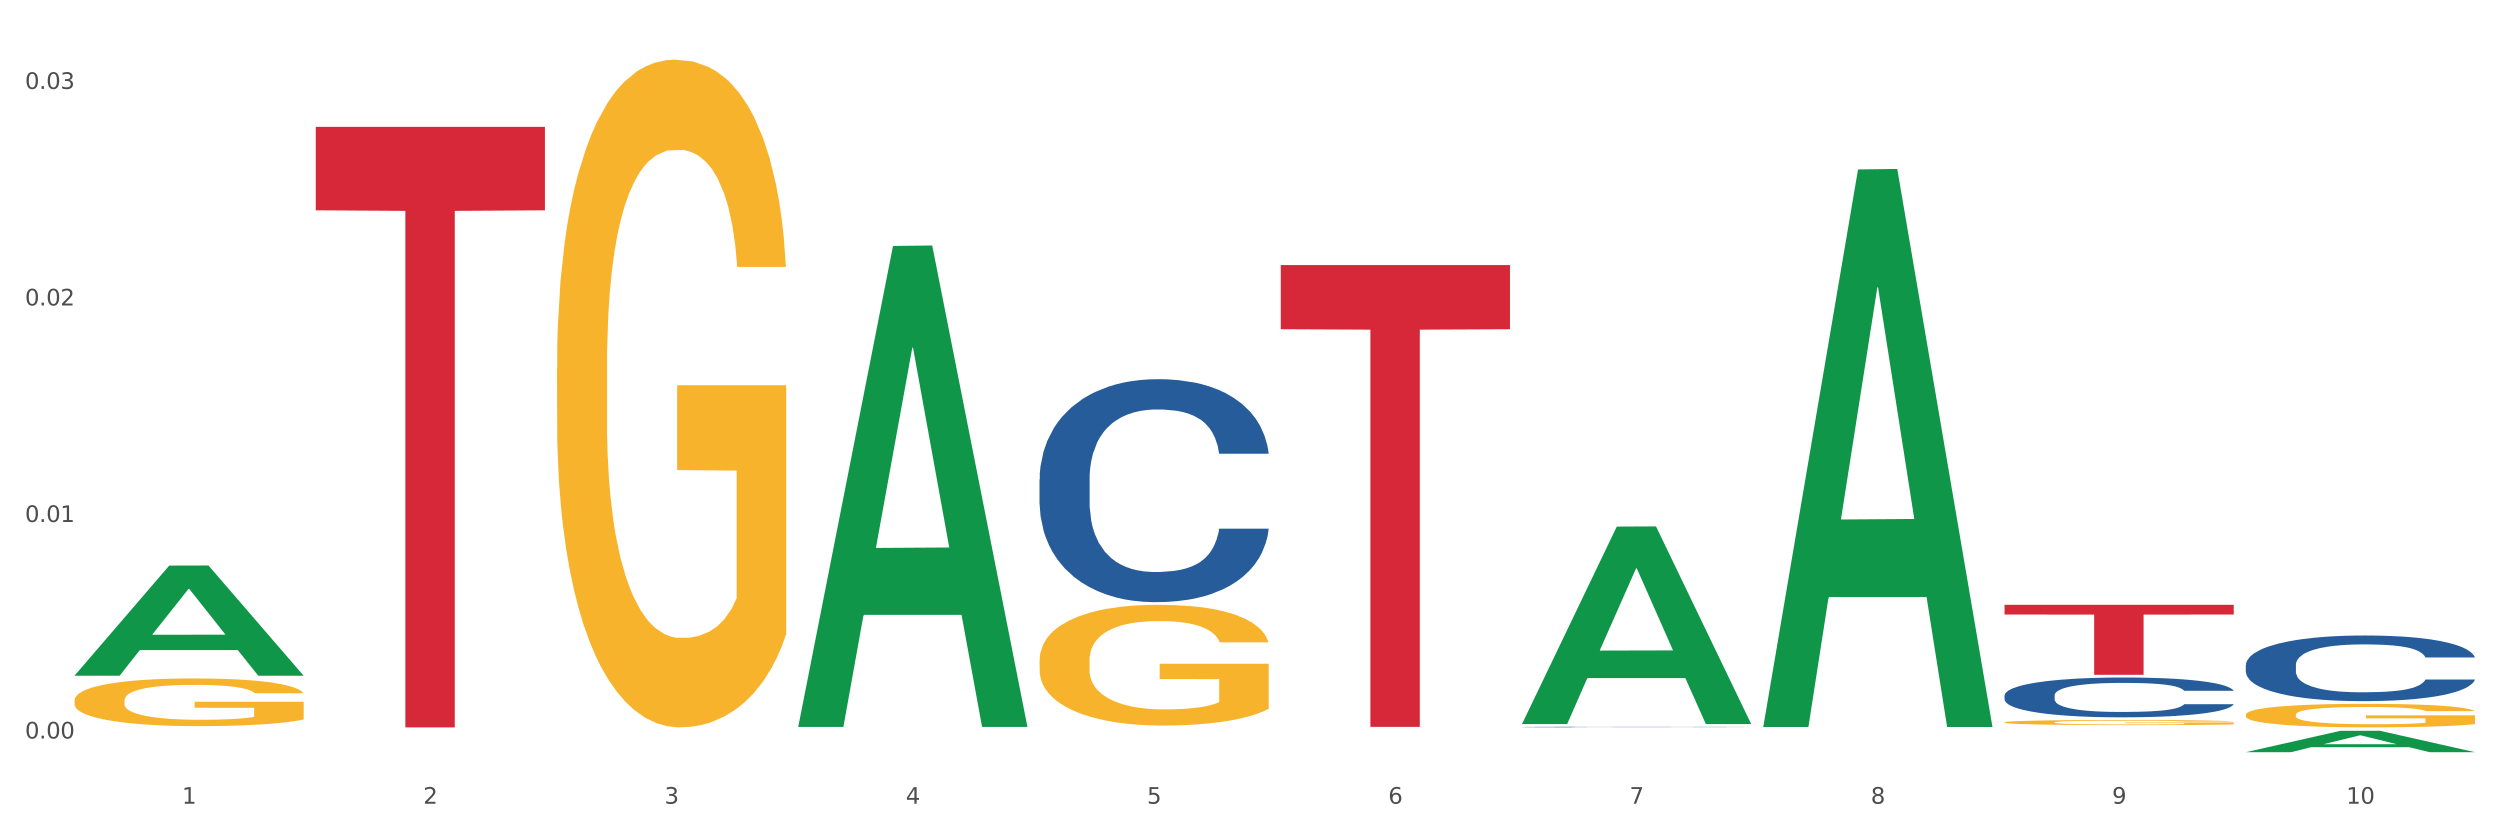 <?xml version="1.0" encoding="utf-8" standalone="no"?>
<!DOCTYPE svg PUBLIC "-//W3C//DTD SVG 1.1//EN"
  "http://www.w3.org/Graphics/SVG/1.1/DTD/svg11.dtd">
<svg xmlns:xlink="http://www.w3.org/1999/xlink" width="1080pt" height="360pt" viewBox="0 0 1080 360" xmlns="http://www.w3.org/2000/svg" version="1.1">
 <rect x="0" y="0" width="1080" height="360" fill="#333333" stroke="none"/>
 <defs>
  <style type="text/css">*{stroke-linejoin: round; stroke-linecap: butt}</style>
 </defs>
 <g id="figure_1">
  <g id="patch_1">
   <path d="M 0 360 
L 1080 360 
L 1080 0 
L 0 0 
z
" style="fill: #ffffff; stroke: #ffffff; stroke-linejoin: miter"/>
  </g>
  <g id="axes_1">
   <g id="matplotlib.axis_1">
    <g id="xtick_1">
     <g id="text_1">
      <!-- 1 -->
      <g style="fill: #4d4d4d" transform="translate(78.627 347.204) scale(0.096 -0.096)">
       <defs>
        <path id="DejaVuSans-31" d="M 794 531 
L 1825 531 
L 1825 4091 
L 703 3866 
L 703 4441 
L 1819 4666 
L 2450 4666 
L 2450 531 
L 3481 531 
L 3481 0 
L 794 0 
L 794 531 
z
" transform="scale(0.016)"/>
       </defs>
       <use xlink:href="#DejaVuSans-31"/>
      </g>
     </g>
    </g>
    <g id="xtick_2">
     <g id="text_2">
      <!-- 2 -->
      <g style="fill: #4d4d4d" transform="translate(182.851 347.204) scale(0.096 -0.096)">
       <defs>
        <path id="DejaVuSans-32" d="M 1228 531 
L 3431 531 
L 3431 0 
L 469 0 
L 469 531 
Q 828 903 1448 1529 
Q 2069 2156 2228 2338 
Q 2531 2678 2651 2914 
Q 2772 3150 2772 3378 
Q 2772 3750 2511 3984 
Q 2250 4219 1831 4219 
Q 1534 4219 1204 4116 
Q 875 4013 500 3803 
L 500 4441 
Q 881 4594 1212 4672 
Q 1544 4750 1819 4750 
Q 2544 4750 2975 4387 
Q 3406 4025 3406 3419 
Q 3406 3131 3298 2873 
Q 3191 2616 2906 2266 
Q 2828 2175 2409 1742 
Q 1991 1309 1228 531 
z
" transform="scale(0.016)"/>
       </defs>
       <use xlink:href="#DejaVuSans-32"/>
      </g>
     </g>
    </g>
    <g id="xtick_3">
     <g id="text_3">
      <!-- 3 -->
      <g style="fill: #4d4d4d" transform="translate(287.074 347.204) scale(0.096 -0.096)">
       <defs>
        <path id="DejaVuSans-33" d="M 2597 2516 
Q 3050 2419 3304 2112 
Q 3559 1806 3559 1356 
Q 3559 666 3084 287 
Q 2609 -91 1734 -91 
Q 1441 -91 1130 -33 
Q 819 25 488 141 
L 488 750 
Q 750 597 1062 519 
Q 1375 441 1716 441 
Q 2309 441 2620 675 
Q 2931 909 2931 1356 
Q 2931 1769 2642 2001 
Q 2353 2234 1838 2234 
L 1294 2234 
L 1294 2753 
L 1863 2753 
Q 2328 2753 2575 2939 
Q 2822 3125 2822 3475 
Q 2822 3834 2567 4026 
Q 2313 4219 1838 4219 
Q 1578 4219 1281 4162 
Q 984 4106 628 3988 
L 628 4550 
Q 988 4650 1302 4700 
Q 1616 4750 1894 4750 
Q 2613 4750 3031 4423 
Q 3450 4097 3450 3541 
Q 3450 3153 3228 2886 
Q 3006 2619 2597 2516 
z
" transform="scale(0.016)"/>
       </defs>
       <use xlink:href="#DejaVuSans-33"/>
      </g>
     </g>
    </g>
    <g id="xtick_4">
     <g id="text_4">
      <!-- 4 -->
      <g style="fill: #4d4d4d" transform="translate(391.298 347.204) scale(0.096 -0.096)">
       <defs>
        <path id="DejaVuSans-34" d="M 2419 4116 
L 825 1625 
L 2419 1625 
L 2419 4116 
z
M 2253 4666 
L 3047 4666 
L 3047 1625 
L 3713 1625 
L 3713 1100 
L 3047 1100 
L 3047 0 
L 2419 0 
L 2419 1100 
L 313 1100 
L 313 1709 
L 2253 4666 
z
" transform="scale(0.016)"/>
       </defs>
       <use xlink:href="#DejaVuSans-34"/>
      </g>
     </g>
    </g>
    <g id="xtick_5">
     <g id="text_5">
      <!-- 5 -->
      <g style="fill: #4d4d4d" transform="translate(495.522 347.204) scale(0.096 -0.096)">
       <defs>
        <path id="DejaVuSans-35" d="M 691 4666 
L 3169 4666 
L 3169 4134 
L 1269 4134 
L 1269 2991 
Q 1406 3038 1543 3061 
Q 1681 3084 1819 3084 
Q 2600 3084 3056 2656 
Q 3513 2228 3513 1497 
Q 3513 744 3044 326 
Q 2575 -91 1722 -91 
Q 1428 -91 1123 -41 
Q 819 9 494 109 
L 494 744 
Q 775 591 1075 516 
Q 1375 441 1709 441 
Q 2250 441 2565 725 
Q 2881 1009 2881 1497 
Q 2881 1984 2565 2268 
Q 2250 2553 1709 2553 
Q 1456 2553 1204 2497 
Q 953 2441 691 2322 
L 691 4666 
z
" transform="scale(0.016)"/>
       </defs>
       <use xlink:href="#DejaVuSans-35"/>
      </g>
     </g>
    </g>
    <g id="xtick_6">
     <g id="text_6">
      <!-- 6 -->
      <g style="fill: #4d4d4d" transform="translate(599.745 347.204) scale(0.096 -0.096)">
       <defs>
        <path id="DejaVuSans-36" d="M 2113 2584 
Q 1688 2584 1439 2293 
Q 1191 2003 1191 1497 
Q 1191 994 1439 701 
Q 1688 409 2113 409 
Q 2538 409 2786 701 
Q 3034 994 3034 1497 
Q 3034 2003 2786 2293 
Q 2538 2584 2113 2584 
z
M 3366 4563 
L 3366 3988 
Q 3128 4100 2886 4159 
Q 2644 4219 2406 4219 
Q 1781 4219 1451 3797 
Q 1122 3375 1075 2522 
Q 1259 2794 1537 2939 
Q 1816 3084 2150 3084 
Q 2853 3084 3261 2657 
Q 3669 2231 3669 1497 
Q 3669 778 3244 343 
Q 2819 -91 2113 -91 
Q 1303 -91 875 529 
Q 447 1150 447 2328 
Q 447 3434 972 4092 
Q 1497 4750 2381 4750 
Q 2619 4750 2861 4703 
Q 3103 4656 3366 4563 
z
" transform="scale(0.016)"/>
       </defs>
       <use xlink:href="#DejaVuSans-36"/>
      </g>
     </g>
    </g>
    <g id="xtick_7">
     <g id="text_7">
      <!-- 7 -->
      <g style="fill: #4d4d4d" transform="translate(703.969 347.204) scale(0.096 -0.096)">
       <defs>
        <path id="DejaVuSans-37" d="M 525 4666 
L 3525 4666 
L 3525 4397 
L 1831 0 
L 1172 0 
L 2766 4134 
L 525 4134 
L 525 4666 
z
" transform="scale(0.016)"/>
       </defs>
       <use xlink:href="#DejaVuSans-37"/>
      </g>
     </g>
    </g>
    <g id="xtick_8">
     <g id="text_8">
      <!-- 8 -->
      <g style="fill: #4d4d4d" transform="translate(808.193 347.204) scale(0.096 -0.096)">
       <defs>
        <path id="DejaVuSans-38" d="M 2034 2216 
Q 1584 2216 1326 1975 
Q 1069 1734 1069 1313 
Q 1069 891 1326 650 
Q 1584 409 2034 409 
Q 2484 409 2743 651 
Q 3003 894 3003 1313 
Q 3003 1734 2745 1975 
Q 2488 2216 2034 2216 
z
M 1403 2484 
Q 997 2584 770 2862 
Q 544 3141 544 3541 
Q 544 4100 942 4425 
Q 1341 4750 2034 4750 
Q 2731 4750 3128 4425 
Q 3525 4100 3525 3541 
Q 3525 3141 3298 2862 
Q 3072 2584 2669 2484 
Q 3125 2378 3379 2068 
Q 3634 1759 3634 1313 
Q 3634 634 3220 271 
Q 2806 -91 2034 -91 
Q 1263 -91 848 271 
Q 434 634 434 1313 
Q 434 1759 690 2068 
Q 947 2378 1403 2484 
z
M 1172 3481 
Q 1172 3119 1398 2916 
Q 1625 2713 2034 2713 
Q 2441 2713 2670 2916 
Q 2900 3119 2900 3481 
Q 2900 3844 2670 4047 
Q 2441 4250 2034 4250 
Q 1625 4250 1398 4047 
Q 1172 3844 1172 3481 
z
" transform="scale(0.016)"/>
       </defs>
       <use xlink:href="#DejaVuSans-38"/>
      </g>
     </g>
    </g>
    <g id="xtick_9">
     <g id="text_9">
      <!-- 9 -->
      <g style="fill: #4d4d4d" transform="translate(912.416 347.204) scale(0.096 -0.096)">
       <defs>
        <path id="DejaVuSans-39" d="M 703 97 
L 703 672 
Q 941 559 1184 500 
Q 1428 441 1663 441 
Q 2288 441 2617 861 
Q 2947 1281 2994 2138 
Q 2813 1869 2534 1725 
Q 2256 1581 1919 1581 
Q 1219 1581 811 2004 
Q 403 2428 403 3163 
Q 403 3881 828 4315 
Q 1253 4750 1959 4750 
Q 2769 4750 3195 4129 
Q 3622 3509 3622 2328 
Q 3622 1225 3098 567 
Q 2575 -91 1691 -91 
Q 1453 -91 1209 -44 
Q 966 3 703 97 
z
M 1959 2075 
Q 2384 2075 2632 2365 
Q 2881 2656 2881 3163 
Q 2881 3666 2632 3958 
Q 2384 4250 1959 4250 
Q 1534 4250 1286 3958 
Q 1038 3666 1038 3163 
Q 1038 2656 1286 2365 
Q 1534 2075 1959 2075 
z
" transform="scale(0.016)"/>
       </defs>
       <use xlink:href="#DejaVuSans-39"/>
      </g>
     </g>
    </g>
    <g id="xtick_10">
     <g id="text_10">
      <!-- 10 -->
      <g style="fill: #4d4d4d" transform="translate(1013.586 347.204) scale(0.096 -0.096)">
       <defs>
        <path id="DejaVuSans-30" d="M 2034 4250 
Q 1547 4250 1301 3770 
Q 1056 3291 1056 2328 
Q 1056 1369 1301 889 
Q 1547 409 2034 409 
Q 2525 409 2770 889 
Q 3016 1369 3016 2328 
Q 3016 3291 2770 3770 
Q 2525 4250 2034 4250 
z
M 2034 4750 
Q 2819 4750 3233 4129 
Q 3647 3509 3647 2328 
Q 3647 1150 3233 529 
Q 2819 -91 2034 -91 
Q 1250 -91 836 529 
Q 422 1150 422 2328 
Q 422 3509 836 4129 
Q 1250 4750 2034 4750 
z
" transform="scale(0.016)"/>
       </defs>
       <use xlink:href="#DejaVuSans-31"/>
       <use xlink:href="#DejaVuSans-30" transform="translate(63.623 0)"/>
      </g>
     </g>
    </g>
    <g id="xtick_11"/>
    <g id="xtick_12"/>
    <g id="xtick_13"/>
    <g id="xtick_14"/>
    <g id="xtick_15"/>
    <g id="xtick_16"/>
    <g id="xtick_17"/>
    <g id="xtick_18"/>
    <g id="xtick_19"/>
   </g>
   <g id="matplotlib.axis_2">
    <g id="ytick_1">
     <g id="text_11">
      <!-- 0.00 -->
      <g style="fill: #4d4d4d" transform="translate(10.8 319.031) scale(0.096 -0.096)">
       <defs>
        <path id="DejaVuSans-2e" d="M 684 794 
L 1344 794 
L 1344 0 
L 684 0 
L 684 794 
z
" transform="scale(0.016)"/>
       </defs>
       <use xlink:href="#DejaVuSans-30"/>
       <use xlink:href="#DejaVuSans-2e" transform="translate(63.623 0)"/>
       <use xlink:href="#DejaVuSans-30" transform="translate(95.41 0)"/>
       <use xlink:href="#DejaVuSans-30" transform="translate(159.033 0)"/>
      </g>
     </g>
    </g>
    <g id="ytick_2">
     <g id="text_12">
      <!-- 0.01 -->
      <g style="fill: #4d4d4d" transform="translate(10.8 225.491) scale(0.096 -0.096)">
       <use xlink:href="#DejaVuSans-30"/>
       <use xlink:href="#DejaVuSans-2e" transform="translate(63.623 0)"/>
       <use xlink:href="#DejaVuSans-30" transform="translate(95.41 0)"/>
       <use xlink:href="#DejaVuSans-31" transform="translate(159.033 0)"/>
      </g>
     </g>
    </g>
    <g id="ytick_3">
     <g id="text_13">
      <!-- 0.02 -->
      <g style="fill: #4d4d4d" transform="translate(10.8 131.952) scale(0.096 -0.096)">
       <use xlink:href="#DejaVuSans-30"/>
       <use xlink:href="#DejaVuSans-2e" transform="translate(63.623 0)"/>
       <use xlink:href="#DejaVuSans-30" transform="translate(95.41 0)"/>
       <use xlink:href="#DejaVuSans-32" transform="translate(159.033 0)"/>
      </g>
     </g>
    </g>
    <g id="ytick_4">
     <g id="text_14">
      <!-- 0.03 -->
      <g style="fill: #4d4d4d" transform="translate(10.8 38.413) scale(0.096 -0.096)">
       <use xlink:href="#DejaVuSans-30"/>
       <use xlink:href="#DejaVuSans-2e" transform="translate(63.623 0)"/>
       <use xlink:href="#DejaVuSans-30" transform="translate(95.41 0)"/>
       <use xlink:href="#DejaVuSans-33" transform="translate(159.033 0)"/>
      </g>
     </g>
    </g>
    <g id="ytick_5"/>
    <g id="ytick_6"/>
    <g id="ytick_7"/>
   </g>
   <g id="PolyCollection_1">
    <path d="M 32.175 291.838 
L 32.277 291.793 
L 73.107 244.332 
L 90.051 244.287 
L 131.187 291.928 
L 111.589 291.928 
L 102.709 280.834 
L 60.552 280.834 
L 60.246 281.013 
L 51.671 291.928 
L 32.175 291.928 
L 32.175 291.838 
L 65.86 274.213 
L 97.401 274.169 
L 81.783 254.442 
L 81.579 254.352 
L 81.375 254.486 
L 65.758 274.169 
L 65.86 274.213 
L 32.175 291.838 
z
" clip-path="url(#p2167b20a46)" style="fill: #109648"/>
    <path d="M 865.964 300.41 
L 866.081 300.394 
L 866.081 299.955 
L 866.432 299.358 
L 867.719 298.258 
L 869.358 297.425 
L 872.167 296.451 
L 873.688 296.042 
L 875.678 295.587 
L 879.774 294.848 
L 884.456 294.22 
L 887.733 293.874 
L 890.19 293.654 
L 895.691 293.261 
L 898.851 293.088 
L 902.128 292.947 
L 904.937 292.853 
L 909.618 292.743 
L 913.364 292.696 
L 917.694 292.68 
L 921.322 292.696 
L 926.12 292.759 
L 933.143 292.947 
L 935.834 293.057 
L 939.463 293.246 
L 943.208 293.497 
L 946.251 293.748 
L 949.762 294.11 
L 953.39 294.581 
L 956.901 295.178 
L 959.359 295.728 
L 961.348 296.309 
L 963.104 297.016 
L 964.391 297.786 
L 964.976 298.43 
L 943.559 298.43 
L 942.974 297.849 
L 941.803 297.221 
L 940.633 296.796 
L 939.346 296.451 
L 937.356 296.058 
L 935.6 295.807 
L 932.674 295.508 
L 929.983 295.32 
L 927.759 295.21 
L 925.067 295.115 
L 919.332 295.021 
L 915.236 295.021 
L 912.661 295.052 
L 909.501 295.131 
L 906.81 295.241 
L 903.65 295.43 
L 901.192 295.634 
L 898.734 295.901 
L 897.33 296.089 
L 895.223 296.435 
L 893.819 296.718 
L 891.946 297.205 
L 890.893 297.551 
L 889.02 298.446 
L 888.201 299.106 
L 887.85 299.562 
L 887.616 300.065 
L 887.616 302.516 
L 888.318 303.615 
L 888.903 304.087 
L 889.839 304.621 
L 891.595 305.312 
L 894.17 305.988 
L 896.861 306.475 
L 899.085 306.774 
L 901.192 306.993 
L 903.298 307.166 
L 905.873 307.323 
L 907.98 307.418 
L 911.14 307.512 
L 914.885 307.559 
L 917.811 307.559 
L 923.78 307.481 
L 926.472 307.402 
L 929.046 307.292 
L 931.855 307.119 
L 934.079 306.931 
L 935.366 306.789 
L 937.473 306.491 
L 939.111 306.176 
L 940.516 305.815 
L 941.452 305.501 
L 942.505 305.029 
L 943.325 304.495 
L 943.559 304.212 
L 964.976 304.212 
L 964.508 304.778 
L 963.689 305.328 
L 962.05 306.066 
L 960.763 306.491 
L 958.773 307.009 
L 956.667 307.449 
L 953.741 307.936 
L 951.049 308.298 
L 948.24 308.612 
L 945.197 308.895 
L 939.697 309.287 
L 937.707 309.397 
L 933.494 309.586 
L 930.217 309.696 
L 925.418 309.806 
L 920.503 309.869 
L 915.353 309.884 
L 910.789 309.853 
L 905.756 309.759 
L 902.596 309.664 
L 899.085 309.523 
L 894.989 309.303 
L 891.127 309.036 
L 887.499 308.722 
L 884.105 308.36 
L 880.945 307.952 
L 876.848 307.276 
L 873.805 306.616 
L 871.582 306.004 
L 870.06 305.485 
L 868.539 304.825 
L 867.719 304.37 
L 866.432 303.27 
L 865.964 302.248 
L 865.964 300.41 
z
" clip-path="url(#p2167b20a46)" style="fill: #255c99"/>
    <path d="M 970.188 287.277 
L 970.305 287.251 
L 970.305 286.526 
L 970.656 285.541 
L 971.943 283.728 
L 973.582 282.355 
L 976.39 280.749 
L 977.912 280.075 
L 979.902 279.324 
L 983.998 278.106 
L 988.679 277.07 
L 991.956 276.5 
L 994.414 276.137 
L 999.915 275.49 
L 1003.075 275.205 
L 1006.352 274.971 
L 1009.161 274.816 
L 1013.842 274.635 
L 1017.587 274.557 
L 1021.917 274.531 
L 1025.546 274.557 
L 1030.344 274.66 
L 1037.366 274.971 
L 1040.058 275.153 
L 1043.686 275.464 
L 1047.431 275.878 
L 1050.474 276.293 
L 1053.985 276.889 
L 1057.613 277.666 
L 1061.125 278.65 
L 1063.582 279.557 
L 1065.572 280.516 
L 1067.327 281.681 
L 1068.615 282.951 
L 1069.2 284.013 
L 1047.782 284.013 
L 1047.197 283.054 
L 1046.027 282.018 
L 1044.857 281.319 
L 1043.569 280.749 
L 1041.58 280.101 
L 1039.824 279.686 
L 1036.898 279.194 
L 1034.206 278.883 
L 1031.983 278.702 
L 1029.291 278.547 
L 1023.556 278.391 
L 1019.46 278.391 
L 1016.885 278.443 
L 1013.725 278.572 
L 1011.033 278.754 
L 1007.873 279.065 
L 1005.415 279.402 
L 1002.958 279.842 
L 1001.553 280.153 
L 999.447 280.723 
L 998.042 281.189 
L 996.17 281.992 
L 995.116 282.562 
L 993.244 284.039 
L 992.424 285.127 
L 992.073 285.878 
L 991.839 286.707 
L 991.839 290.749 
L 992.541 292.562 
L 993.127 293.34 
L 994.063 294.22 
L 995.818 295.36 
L 998.393 296.474 
L 1001.085 297.277 
L 1003.309 297.77 
L 1005.415 298.132 
L 1007.522 298.417 
L 1010.097 298.676 
L 1012.203 298.832 
L 1015.363 298.987 
L 1019.109 299.065 
L 1022.035 299.065 
L 1028.003 298.936 
L 1030.695 298.806 
L 1033.27 298.625 
L 1036.079 298.34 
L 1038.303 298.029 
L 1039.59 297.796 
L 1041.697 297.303 
L 1043.335 296.785 
L 1044.739 296.189 
L 1045.676 295.671 
L 1046.729 294.894 
L 1047.548 294.013 
L 1047.782 293.547 
L 1069.2 293.547 
L 1068.732 294.479 
L 1067.913 295.386 
L 1066.274 296.604 
L 1064.987 297.303 
L 1062.997 298.158 
L 1060.89 298.884 
L 1057.965 299.687 
L 1055.273 300.283 
L 1052.464 300.801 
L 1049.421 301.267 
L 1043.92 301.915 
L 1041.931 302.096 
L 1037.717 302.407 
L 1034.44 302.588 
L 1029.642 302.77 
L 1024.726 302.873 
L 1019.577 302.899 
L 1015.012 302.847 
L 1009.98 302.692 
L 1006.82 302.537 
L 1003.309 302.303 
L 999.212 301.941 
L 995.35 301.5 
L 991.722 300.982 
L 988.328 300.386 
L 985.168 299.713 
L 981.072 298.599 
L 978.029 297.511 
L 975.805 296.5 
L 974.284 295.645 
L 972.762 294.557 
L 971.943 293.806 
L 970.656 291.992 
L 970.188 290.308 
L 970.188 287.277 
z
" clip-path="url(#p2167b20a46)" style="fill: #255c99"/>
    <path d="M 32.175 302.608 
L 32.292 302.589 
L 32.292 301.912 
L 32.526 301.328 
L 33.695 299.917 
L 35.448 298.75 
L 36.734 298.129 
L 38.02 297.621 
L 39.54 297.113 
L 41.41 296.586 
L 44.8 295.815 
L 46.904 295.42 
L 49.476 295.006 
L 54.152 294.403 
L 57.542 294.065 
L 61.049 293.782 
L 66.777 293.444 
L 70.517 293.293 
L 74.492 293.18 
L 79.285 293.105 
L 82.909 293.086 
L 90.858 293.143 
L 97.638 293.312 
L 100.911 293.444 
L 105.119 293.67 
L 107.34 293.82 
L 110.964 294.121 
L 114.705 294.516 
L 117.277 294.855 
L 121.134 295.495 
L 124.057 296.135 
L 126.745 296.925 
L 128.148 297.471 
L 129.2 297.979 
L 130.135 298.562 
L 131.071 299.484 
L 110.029 299.484 
L 109.211 298.826 
L 107.925 298.205 
L 106.054 297.602 
L 104.418 297.226 
L 101.612 296.756 
L 99.041 296.455 
L 96.352 296.229 
L 93.079 296.041 
L 90.507 295.947 
L 86.883 295.871 
L 79.752 295.89 
L 74.96 296.041 
L 71.686 296.229 
L 69.582 296.398 
L 67.712 296.586 
L 65.608 296.85 
L 63.153 297.245 
L 61.399 297.602 
L 59.646 298.054 
L 58.243 298.506 
L 56.957 299.033 
L 55.905 299.597 
L 55.087 300.181 
L 54.386 300.896 
L 53.801 302.081 
L 53.801 304.659 
L 54.035 305.243 
L 54.619 306.014 
L 55.321 306.598 
L 56.49 307.294 
L 57.542 307.764 
L 59.529 308.442 
L 61.75 309.006 
L 63.504 309.364 
L 65.257 309.665 
L 68.296 310.079 
L 71.686 310.418 
L 74.609 310.625 
L 78.583 310.813 
L 81.272 310.888 
L 83.61 310.926 
L 89.338 310.926 
L 93.429 310.869 
L 97.988 310.737 
L 101.495 310.568 
L 104.418 310.361 
L 107.691 310.022 
L 109.795 309.702 
L 109.795 305.77 
L 84.078 305.751 
L 84.078 303.135 
L 131.187 303.135 
L 131.187 310.813 
L 129.2 311.208 
L 126.979 311.565 
L 124.641 311.885 
L 121.134 312.281 
L 116.926 312.657 
L 113.185 312.92 
L 109.211 313.146 
L 104.535 313.353 
L 98.456 313.541 
L 94.715 313.617 
L 90.039 313.673 
L 84.545 313.692 
L 79.752 313.654 
L 75.076 313.56 
L 70.167 313.391 
L 65.374 313.146 
L 61.75 312.902 
L 58.126 312.6 
L 54.269 312.205 
L 51.229 311.829 
L 48.891 311.49 
L 46.32 311.057 
L 43.514 310.493 
L 41.41 309.985 
L 39.54 309.458 
L 37.552 308.78 
L 36.15 308.197 
L 34.747 307.463 
L 33.928 306.917 
L 32.993 306.071 
L 32.292 304.885 
L 32.175 302.608 
z
" clip-path="url(#p2167b20a46)" style="fill: #f7b32b"/>
    <path d="M 240.622 159.059 
L 240.739 158.796 
L 240.739 149.312 
L 240.973 141.146 
L 242.142 121.388 
L 243.895 105.055 
L 245.181 96.361 
L 246.467 89.248 
L 247.987 82.135 
L 249.857 74.759 
L 253.247 63.958 
L 255.351 58.426 
L 257.923 52.63 
L 262.599 44.2 
L 265.989 39.458 
L 269.496 35.507 
L 275.224 30.765 
L 278.965 28.657 
L 282.939 27.077 
L 287.732 26.023 
L 291.356 25.759 
L 299.305 26.55 
L 306.085 28.921 
L 309.358 30.765 
L 313.566 33.926 
L 315.788 36.034 
L 319.411 40.249 
L 323.152 45.781 
L 325.724 50.523 
L 329.581 59.48 
L 332.504 68.437 
L 335.193 79.501 
L 336.595 87.141 
L 337.647 94.254 
L 338.583 102.42 
L 339.518 115.329 
L 318.476 115.329 
L 317.658 106.108 
L 316.372 97.415 
L 314.502 88.985 
L 312.865 83.716 
L 310.06 77.13 
L 307.488 72.915 
L 304.799 69.754 
L 301.526 67.119 
L 298.954 65.802 
L 295.33 64.748 
L 288.2 65.012 
L 283.407 67.119 
L 280.134 69.754 
L 278.03 72.125 
L 276.159 74.759 
L 274.055 78.447 
L 271.6 83.979 
L 269.847 88.985 
L 268.093 95.307 
L 266.69 101.63 
L 265.405 109.006 
L 264.352 116.909 
L 263.534 125.076 
L 262.833 135.087 
L 262.248 151.683 
L 262.248 187.774 
L 262.482 195.941 
L 263.067 206.742 
L 263.768 214.908 
L 264.937 224.656 
L 265.989 231.242 
L 267.976 240.725 
L 270.197 248.629 
L 271.951 253.634 
L 273.704 257.849 
L 276.744 263.645 
L 280.134 268.387 
L 283.056 271.284 
L 287.031 273.919 
L 289.719 274.972 
L 292.057 275.499 
L 297.785 275.499 
L 301.877 274.709 
L 306.436 272.865 
L 309.943 270.494 
L 312.865 267.596 
L 316.138 262.854 
L 318.242 258.376 
L 318.242 203.317 
L 292.525 203.054 
L 292.525 166.436 
L 339.635 166.436 
L 339.635 273.919 
L 337.647 279.451 
L 335.426 284.456 
L 333.088 288.935 
L 329.581 294.467 
L 325.373 299.736 
L 321.632 303.424 
L 317.658 306.585 
L 312.982 309.483 
L 306.903 312.117 
L 303.163 313.171 
L 298.487 313.961 
L 292.992 314.225 
L 288.2 313.698 
L 283.524 312.381 
L 278.614 310.01 
L 273.821 306.585 
L 270.197 303.16 
L 266.574 298.945 
L 262.716 293.413 
L 259.677 288.144 
L 257.339 283.403 
L 254.767 277.343 
L 251.961 269.44 
L 249.857 262.327 
L 247.987 254.951 
L 246 245.467 
L 244.597 237.301 
L 243.194 227.027 
L 242.376 219.387 
L 241.441 207.532 
L 240.739 190.936 
L 240.622 159.059 
z
" clip-path="url(#p2167b20a46)" style="fill: #f7b32b"/>
    <path d="M 449.069 285.388 
L 449.186 285.341 
L 449.186 283.626 
L 449.42 282.15 
L 450.589 278.578 
L 452.343 275.625 
L 453.628 274.053 
L 454.914 272.767 
L 456.434 271.481 
L 458.304 270.148 
L 461.694 268.195 
L 463.799 267.195 
L 466.37 266.147 
L 471.046 264.623 
L 474.436 263.766 
L 477.943 263.051 
L 483.671 262.194 
L 487.412 261.813 
L 491.386 261.527 
L 496.179 261.337 
L 499.803 261.289 
L 507.752 261.432 
L 514.532 261.86 
L 517.805 262.194 
L 522.014 262.765 
L 524.235 263.146 
L 527.859 263.908 
L 531.599 264.909 
L 534.171 265.766 
L 538.029 267.385 
L 540.951 269.005 
L 543.64 271.005 
L 545.043 272.386 
L 546.095 273.672 
L 547.03 275.149 
L 547.965 277.482 
L 526.923 277.482 
L 526.105 275.815 
L 524.819 274.244 
L 522.949 272.72 
L 521.312 271.767 
L 518.507 270.576 
L 515.935 269.814 
L 513.246 269.243 
L 509.973 268.766 
L 507.401 268.528 
L 503.778 268.338 
L 496.647 268.385 
L 491.854 268.766 
L 488.581 269.243 
L 486.477 269.671 
L 484.606 270.148 
L 482.502 270.814 
L 480.047 271.815 
L 478.294 272.72 
L 476.54 273.863 
L 475.138 275.006 
L 473.852 276.339 
L 472.8 277.768 
L 471.981 279.244 
L 471.28 281.054 
L 470.696 284.055 
L 470.696 290.58 
L 470.929 292.056 
L 471.514 294.009 
L 472.215 295.485 
L 473.384 297.248 
L 474.436 298.438 
L 476.424 300.153 
L 478.645 301.582 
L 480.398 302.487 
L 482.152 303.249 
L 485.191 304.296 
L 488.581 305.154 
L 491.503 305.678 
L 495.478 306.154 
L 498.167 306.344 
L 500.505 306.44 
L 506.232 306.44 
L 510.324 306.297 
L 514.883 305.963 
L 518.39 305.535 
L 521.312 305.011 
L 524.585 304.154 
L 526.69 303.344 
L 526.69 293.39 
L 500.972 293.342 
L 500.972 286.722 
L 548.082 286.722 
L 548.082 306.154 
L 546.095 307.154 
L 543.874 308.059 
L 541.536 308.869 
L 538.029 309.869 
L 533.82 310.821 
L 530.08 311.488 
L 526.105 312.06 
L 521.429 312.584 
L 515.351 313.06 
L 511.61 313.25 
L 506.934 313.393 
L 501.44 313.441 
L 496.647 313.346 
L 491.971 313.108 
L 487.061 312.679 
L 482.268 312.06 
L 478.645 311.441 
L 475.021 310.679 
L 471.163 309.678 
L 468.124 308.726 
L 465.786 307.869 
L 463.214 306.773 
L 460.409 305.344 
L 458.304 304.058 
L 456.434 302.725 
L 454.447 301.01 
L 453.044 299.534 
L 451.641 297.676 
L 450.823 296.295 
L 449.888 294.152 
L 449.186 291.151 
L 449.069 285.388 
z
" clip-path="url(#p2167b20a46)" style="fill: #f7b32b"/>
    <path d="M 865.964 312.061 
L 866.081 312.059 
L 866.081 311.986 
L 866.315 311.924 
L 867.484 311.773 
L 869.237 311.648 
L 870.523 311.582 
L 871.809 311.528 
L 873.329 311.473 
L 875.199 311.417 
L 878.589 311.335 
L 880.693 311.292 
L 883.265 311.248 
L 887.941 311.184 
L 891.331 311.148 
L 894.838 311.117 
L 900.566 311.081 
L 904.306 311.065 
L 908.281 311.053 
L 913.074 311.045 
L 916.698 311.043 
L 924.647 311.049 
L 931.427 311.067 
L 934.7 311.081 
L 938.908 311.105 
L 941.129 311.121 
L 944.753 311.154 
L 948.494 311.196 
L 951.066 311.232 
L 954.923 311.3 
L 957.846 311.369 
L 960.534 311.453 
L 961.937 311.512 
L 962.989 311.566 
L 963.924 311.628 
L 964.859 311.727 
L 943.818 311.727 
L 943 311.656 
L 941.714 311.59 
L 939.843 311.526 
L 938.207 311.485 
L 935.401 311.435 
L 932.829 311.403 
L 930.141 311.379 
L 926.868 311.359 
L 924.296 311.349 
L 920.672 311.341 
L 913.541 311.343 
L 908.749 311.359 
L 905.475 311.379 
L 903.371 311.397 
L 901.501 311.417 
L 899.397 311.445 
L 896.942 311.487 
L 895.188 311.526 
L 893.435 311.574 
L 892.032 311.622 
L 890.746 311.678 
L 889.694 311.739 
L 888.876 311.801 
L 888.175 311.878 
L 887.59 312.004 
L 887.59 312.28 
L 887.824 312.342 
L 888.408 312.425 
L 889.11 312.487 
L 890.279 312.561 
L 891.331 312.612 
L 893.318 312.684 
L 895.539 312.744 
L 897.293 312.783 
L 899.046 312.815 
L 902.085 312.859 
L 905.475 312.895 
L 908.398 312.917 
L 912.372 312.937 
L 915.061 312.946 
L 917.399 312.95 
L 923.127 312.95 
L 927.218 312.944 
L 931.777 312.929 
L 935.284 312.911 
L 938.207 312.889 
L 941.48 312.853 
L 943.584 312.819 
L 943.584 312.398 
L 917.867 312.396 
L 917.867 312.117 
L 964.976 312.117 
L 964.976 312.937 
L 962.989 312.98 
L 960.768 313.018 
L 958.43 313.052 
L 954.923 313.094 
L 950.715 313.135 
L 946.974 313.163 
L 943 313.187 
L 938.324 313.209 
L 932.245 313.229 
L 928.504 313.237 
L 923.828 313.243 
L 918.334 313.245 
L 913.541 313.241 
L 908.865 313.231 
L 903.956 313.213 
L 899.163 313.187 
L 895.539 313.161 
L 891.915 313.129 
L 888.058 313.086 
L 885.018 313.046 
L 882.68 313.01 
L 880.109 312.964 
L 877.303 312.903 
L 875.199 312.849 
L 873.329 312.793 
L 871.341 312.72 
L 869.938 312.658 
L 868.536 312.579 
L 867.717 312.521 
L 866.782 312.431 
L 866.081 312.304 
L 865.964 312.061 
z
" clip-path="url(#p2167b20a46)" style="fill: #f7b32b"/>
    <path d="M 970.188 308.756 
L 970.304 308.747 
L 970.304 308.412 
L 970.538 308.125 
L 971.707 307.428 
L 973.461 306.853 
L 974.747 306.546 
L 976.032 306.295 
L 977.552 306.045 
L 979.422 305.785 
L 982.813 305.404 
L 984.917 305.209 
L 987.488 305.005 
L 992.164 304.708 
L 995.554 304.541 
L 999.061 304.401 
L 1004.789 304.234 
L 1008.53 304.16 
L 1012.505 304.104 
L 1017.297 304.067 
L 1020.921 304.058 
L 1028.87 304.086 
L 1035.65 304.169 
L 1038.923 304.234 
L 1043.132 304.346 
L 1045.353 304.42 
L 1048.977 304.568 
L 1052.717 304.763 
L 1055.289 304.931 
L 1059.147 305.246 
L 1062.069 305.562 
L 1064.758 305.952 
L 1066.161 306.221 
L 1067.213 306.472 
L 1068.148 306.76 
L 1069.083 307.215 
L 1048.041 307.215 
L 1047.223 306.89 
L 1045.937 306.583 
L 1044.067 306.286 
L 1042.43 306.1 
L 1039.625 305.868 
L 1037.053 305.72 
L 1034.364 305.608 
L 1031.091 305.516 
L 1028.52 305.469 
L 1024.896 305.432 
L 1017.765 305.441 
L 1012.972 305.516 
L 1009.699 305.608 
L 1007.595 305.692 
L 1005.724 305.785 
L 1003.62 305.915 
L 1001.165 306.11 
L 999.412 306.286 
L 997.659 306.509 
L 996.256 306.732 
L 994.97 306.992 
L 993.918 307.27 
L 993.1 307.558 
L 992.398 307.911 
L 991.814 308.496 
L 991.814 309.768 
L 992.047 310.056 
L 992.632 310.437 
L 993.333 310.724 
L 994.502 311.068 
L 995.554 311.3 
L 997.542 311.634 
L 999.763 311.913 
L 1001.516 312.089 
L 1003.27 312.238 
L 1006.309 312.442 
L 1009.699 312.609 
L 1012.621 312.711 
L 1016.596 312.804 
L 1019.285 312.841 
L 1021.623 312.86 
L 1027.351 312.86 
L 1031.442 312.832 
L 1036.001 312.767 
L 1039.508 312.684 
L 1042.43 312.581 
L 1045.704 312.414 
L 1047.808 312.256 
L 1047.808 310.316 
L 1022.09 310.307 
L 1022.09 309.016 
L 1069.2 309.016 
L 1069.2 312.804 
L 1067.213 312.999 
L 1064.992 313.176 
L 1062.654 313.333 
L 1059.147 313.528 
L 1054.938 313.714 
L 1051.198 313.844 
L 1047.223 313.956 
L 1042.547 314.058 
L 1036.469 314.151 
L 1032.728 314.188 
L 1028.052 314.216 
L 1022.558 314.225 
L 1017.765 314.206 
L 1013.089 314.16 
L 1008.179 314.076 
L 1003.387 313.956 
L 999.763 313.835 
L 996.139 313.686 
L 992.281 313.491 
L 989.242 313.306 
L 986.904 313.138 
L 984.332 312.925 
L 981.527 312.646 
L 979.422 312.396 
L 977.552 312.136 
L 975.565 311.801 
L 974.162 311.514 
L 972.759 311.152 
L 971.941 310.882 
L 971.006 310.464 
L 970.304 309.879 
L 970.188 308.756 
z
" clip-path="url(#p2167b20a46)" style="fill: #f7b32b"/>
    <path d="M 657.517 314.079 
L 657.634 314.079 
L 657.634 314.072 
L 657.985 314.063 
L 659.272 314.046 
L 660.911 314.033 
L 663.72 314.018 
L 665.241 314.012 
L 667.231 314.005 
L 671.327 313.993 
L 676.008 313.984 
L 679.285 313.978 
L 681.743 313.975 
L 687.244 313.969 
L 690.404 313.966 
L 693.681 313.964 
L 696.49 313.963 
L 701.171 313.961 
L 704.916 313.96 
L 709.247 313.96 
L 712.875 313.96 
L 717.673 313.961 
L 724.695 313.964 
L 727.387 313.966 
L 731.015 313.969 
L 734.76 313.972 
L 737.803 313.976 
L 741.314 313.982 
L 744.943 313.989 
L 748.454 313.998 
L 750.911 314.007 
L 752.901 314.016 
L 754.657 314.027 
L 755.944 314.039 
L 756.529 314.048 
L 735.112 314.048 
L 734.526 314.04 
L 733.356 314.03 
L 732.186 314.023 
L 730.898 314.018 
L 728.909 314.012 
L 727.153 314.008 
L 724.227 314.003 
L 721.535 314.001 
L 719.312 313.999 
L 716.62 313.997 
L 710.885 313.996 
L 706.789 313.996 
L 704.214 313.996 
L 701.054 313.998 
L 698.362 313.999 
L 695.202 314.002 
L 692.745 314.005 
L 690.287 314.01 
L 688.882 314.012 
L 686.776 314.018 
L 685.371 314.022 
L 683.499 314.03 
L 682.445 314.035 
L 680.573 314.049 
L 679.754 314.059 
L 679.402 314.066 
L 679.168 314.074 
L 679.168 314.111 
L 679.871 314.128 
L 680.456 314.136 
L 681.392 314.144 
L 683.148 314.154 
L 685.722 314.165 
L 688.414 314.172 
L 690.638 314.177 
L 692.745 314.18 
L 694.851 314.183 
L 697.426 314.185 
L 699.533 314.187 
L 702.693 314.188 
L 706.438 314.189 
L 709.364 314.189 
L 715.332 314.188 
L 718.024 314.187 
L 720.599 314.185 
L 723.408 314.182 
L 725.632 314.179 
L 726.919 314.177 
L 729.026 314.173 
L 730.664 314.168 
L 732.069 314.162 
L 733.005 314.157 
L 734.058 314.15 
L 734.877 314.142 
L 735.112 314.137 
L 756.529 314.137 
L 756.061 314.146 
L 755.242 314.155 
L 753.603 314.166 
L 752.316 314.173 
L 750.326 314.181 
L 748.22 314.187 
L 745.294 314.195 
L 742.602 314.2 
L 739.793 314.205 
L 736.75 314.21 
L 731.249 314.216 
L 729.26 314.217 
L 725.046 314.22 
L 721.769 314.222 
L 716.971 314.224 
L 712.055 314.225 
L 706.906 314.225 
L 702.341 314.224 
L 697.309 314.223 
L 694.149 314.221 
L 690.638 314.219 
L 686.542 314.216 
L 682.679 314.212 
L 679.051 314.207 
L 675.657 314.201 
L 672.497 314.195 
L 668.401 314.185 
L 665.358 314.175 
L 663.134 314.165 
L 661.613 314.157 
L 660.091 314.147 
L 659.272 314.14 
L 657.985 314.123 
L 657.517 314.107 
L 657.517 314.079 
z
" clip-path="url(#p2167b20a46)" style="fill: #255c99"/>
    <path d="M 136.399 54.801 
L 235.411 54.801 
L 235.411 90.852 
L 196.463 91.096 
L 196.463 314.225 
L 175.112 314.225 
L 175.112 91.096 
L 136.399 90.852 
L 136.399 55.044 
L 136.399 54.801 
z
" clip-path="url(#p2167b20a46)" style="fill: #d62839"/>
    <path d="M 553.293 114.504 
L 652.306 114.504 
L 652.306 142.226 
L 613.358 142.414 
L 613.358 313.993 
L 592.006 313.993 
L 592.006 142.414 
L 553.293 142.226 
L 553.293 114.691 
L 553.293 114.504 
z
" clip-path="url(#p2167b20a46)" style="fill: #d62839"/>
    <path d="M 865.964 261.277 
L 964.976 261.277 
L 964.976 265.48 
L 926.028 265.508 
L 926.028 291.521 
L 904.677 291.521 
L 904.677 265.508 
L 865.964 265.48 
L 865.964 261.305 
L 865.964 261.277 
z
" clip-path="url(#p2167b20a46)" style="fill: #d62839"/>
    <path d="M 449.069 207.084 
L 449.187 206.996 
L 449.187 204.533 
L 449.538 201.19 
L 450.825 195.032 
L 452.464 190.37 
L 455.272 184.915 
L 456.794 182.628 
L 458.783 180.077 
L 462.88 175.942 
L 467.561 172.423 
L 470.838 170.488 
L 473.296 169.257 
L 478.797 167.057 
L 481.957 166.09 
L 485.234 165.298 
L 488.042 164.77 
L 492.724 164.154 
L 496.469 163.89 
L 500.799 163.802 
L 504.427 163.89 
L 509.226 164.242 
L 516.248 165.298 
L 518.94 165.914 
L 522.568 166.969 
L 526.313 168.377 
L 529.356 169.784 
L 532.867 171.808 
L 536.495 174.447 
L 540.006 177.79 
L 542.464 180.869 
L 544.454 184.124 
L 546.209 188.082 
L 547.497 192.393 
L 548.082 196 
L 526.664 196 
L 526.079 192.745 
L 524.909 189.226 
L 523.738 186.851 
L 522.451 184.915 
L 520.461 182.716 
L 518.706 181.309 
L 515.78 179.637 
L 513.088 178.581 
L 510.864 177.966 
L 508.173 177.438 
L 502.438 176.91 
L 498.342 176.91 
L 495.767 177.086 
L 492.607 177.526 
L 489.915 178.142 
L 486.755 179.197 
L 484.297 180.341 
L 481.84 181.836 
L 480.435 182.892 
L 478.328 184.827 
L 476.924 186.411 
L 475.051 189.138 
L 473.998 191.073 
L 472.126 196.088 
L 471.306 199.782 
L 470.955 202.334 
L 470.721 205.149 
L 470.721 218.872 
L 471.423 225.03 
L 472.009 227.669 
L 472.945 230.66 
L 474.7 234.531 
L 477.275 238.314 
L 479.967 241.041 
L 482.191 242.712 
L 484.297 243.944 
L 486.404 244.911 
L 488.979 245.791 
L 491.085 246.319 
L 494.245 246.847 
L 497.991 247.111 
L 500.916 247.111 
L 506.885 246.671 
L 509.577 246.231 
L 512.152 245.615 
L 514.961 244.648 
L 517.184 243.592 
L 518.472 242.8 
L 520.578 241.129 
L 522.217 239.369 
L 523.621 237.346 
L 524.558 235.587 
L 525.611 232.947 
L 526.43 229.956 
L 526.664 228.373 
L 548.082 228.373 
L 547.614 231.54 
L 546.795 234.619 
L 545.156 238.754 
L 543.869 241.129 
L 541.879 244.032 
L 539.772 246.495 
L 536.846 249.222 
L 534.155 251.245 
L 531.346 253.005 
L 528.303 254.588 
L 522.802 256.788 
L 520.813 257.403 
L 516.599 258.459 
L 513.322 259.075 
L 508.524 259.691 
L 503.608 260.042 
L 498.459 260.13 
L 493.894 259.955 
L 488.862 259.427 
L 485.702 258.899 
L 482.191 258.107 
L 478.094 256.876 
L 474.232 255.38 
L 470.604 253.621 
L 467.21 251.597 
L 464.05 249.31 
L 459.954 245.527 
L 456.911 241.833 
L 454.687 238.402 
L 453.166 235.499 
L 451.644 231.804 
L 450.825 229.253 
L 449.538 223.095 
L 449.069 217.377 
L 449.069 207.084 
z
" clip-path="url(#p2167b20a46)" style="fill: #255c99"/>
    <path d="M 344.846 313.656 
L 344.948 313.461 
L 385.778 106.25 
L 402.722 106.054 
L 443.858 314.047 
L 424.26 314.047 
L 415.379 265.613 
L 373.223 265.613 
L 372.916 266.394 
L 364.342 314.047 
L 344.846 314.047 
L 344.846 313.656 
L 378.53 236.709 
L 410.072 236.513 
L 394.454 150.387 
L 394.25 149.996 
L 394.046 150.582 
L 378.428 236.513 
L 378.53 236.709 
L 344.846 313.656 
z
" clip-path="url(#p2167b20a46)" style="fill: #109648"/>
    <path d="M 657.517 312.641 
L 657.619 312.561 
L 698.449 227.484 
L 715.393 227.404 
L 756.529 312.801 
L 736.931 312.801 
L 728.05 292.915 
L 685.893 292.915 
L 685.587 293.236 
L 677.013 312.801 
L 657.517 312.801 
L 657.517 312.641 
L 691.201 281.048 
L 722.742 280.968 
L 707.125 245.606 
L 706.921 245.445 
L 706.717 245.686 
L 691.099 280.968 
L 691.201 281.048 
L 657.517 312.641 
z
" clip-path="url(#p2167b20a46)" style="fill: #109648"/>
    <path d="M 970.188 324.932 
L 970.29 324.923 
L 1011.12 315.698 
L 1028.064 315.69 
L 1069.2 324.95 
L 1049.602 324.95 
L 1040.721 322.793 
L 998.564 322.793 
L 998.258 322.828 
L 989.684 324.95 
L 970.188 324.95 
L 970.188 324.932 
L 1003.872 321.506 
L 1035.413 321.498 
L 1019.796 317.663 
L 1019.592 317.646 
L 1019.388 317.672 
L 1003.77 321.498 
L 1003.872 321.506 
L 970.188 324.932 
z
" clip-path="url(#p2167b20a46)" style="fill: #109648"/>
    <path d="M 761.74 313.611 
L 761.842 313.384 
L 802.672 73.2 
L 819.617 72.974 
L 860.753 314.064 
L 841.154 314.064 
L 832.274 257.922 
L 790.117 257.922 
L 789.811 258.828 
L 781.237 314.064 
L 761.74 314.064 
L 761.74 313.611 
L 795.425 224.419 
L 826.966 224.192 
L 811.349 124.361 
L 811.144 123.908 
L 810.94 124.587 
L 795.323 224.192 
L 795.425 224.419 
L 761.74 313.611 
z
" clip-path="url(#p2167b20a46)" style="fill: #109648"/>
   </g>
  </g>
 </g>
 <defs>
  <clipPath id="p2167b20a46">
   <rect x="32.175" y="10.8" width="1037.025" height="329.109"/>
  </clipPath>
 </defs>
</svg>
